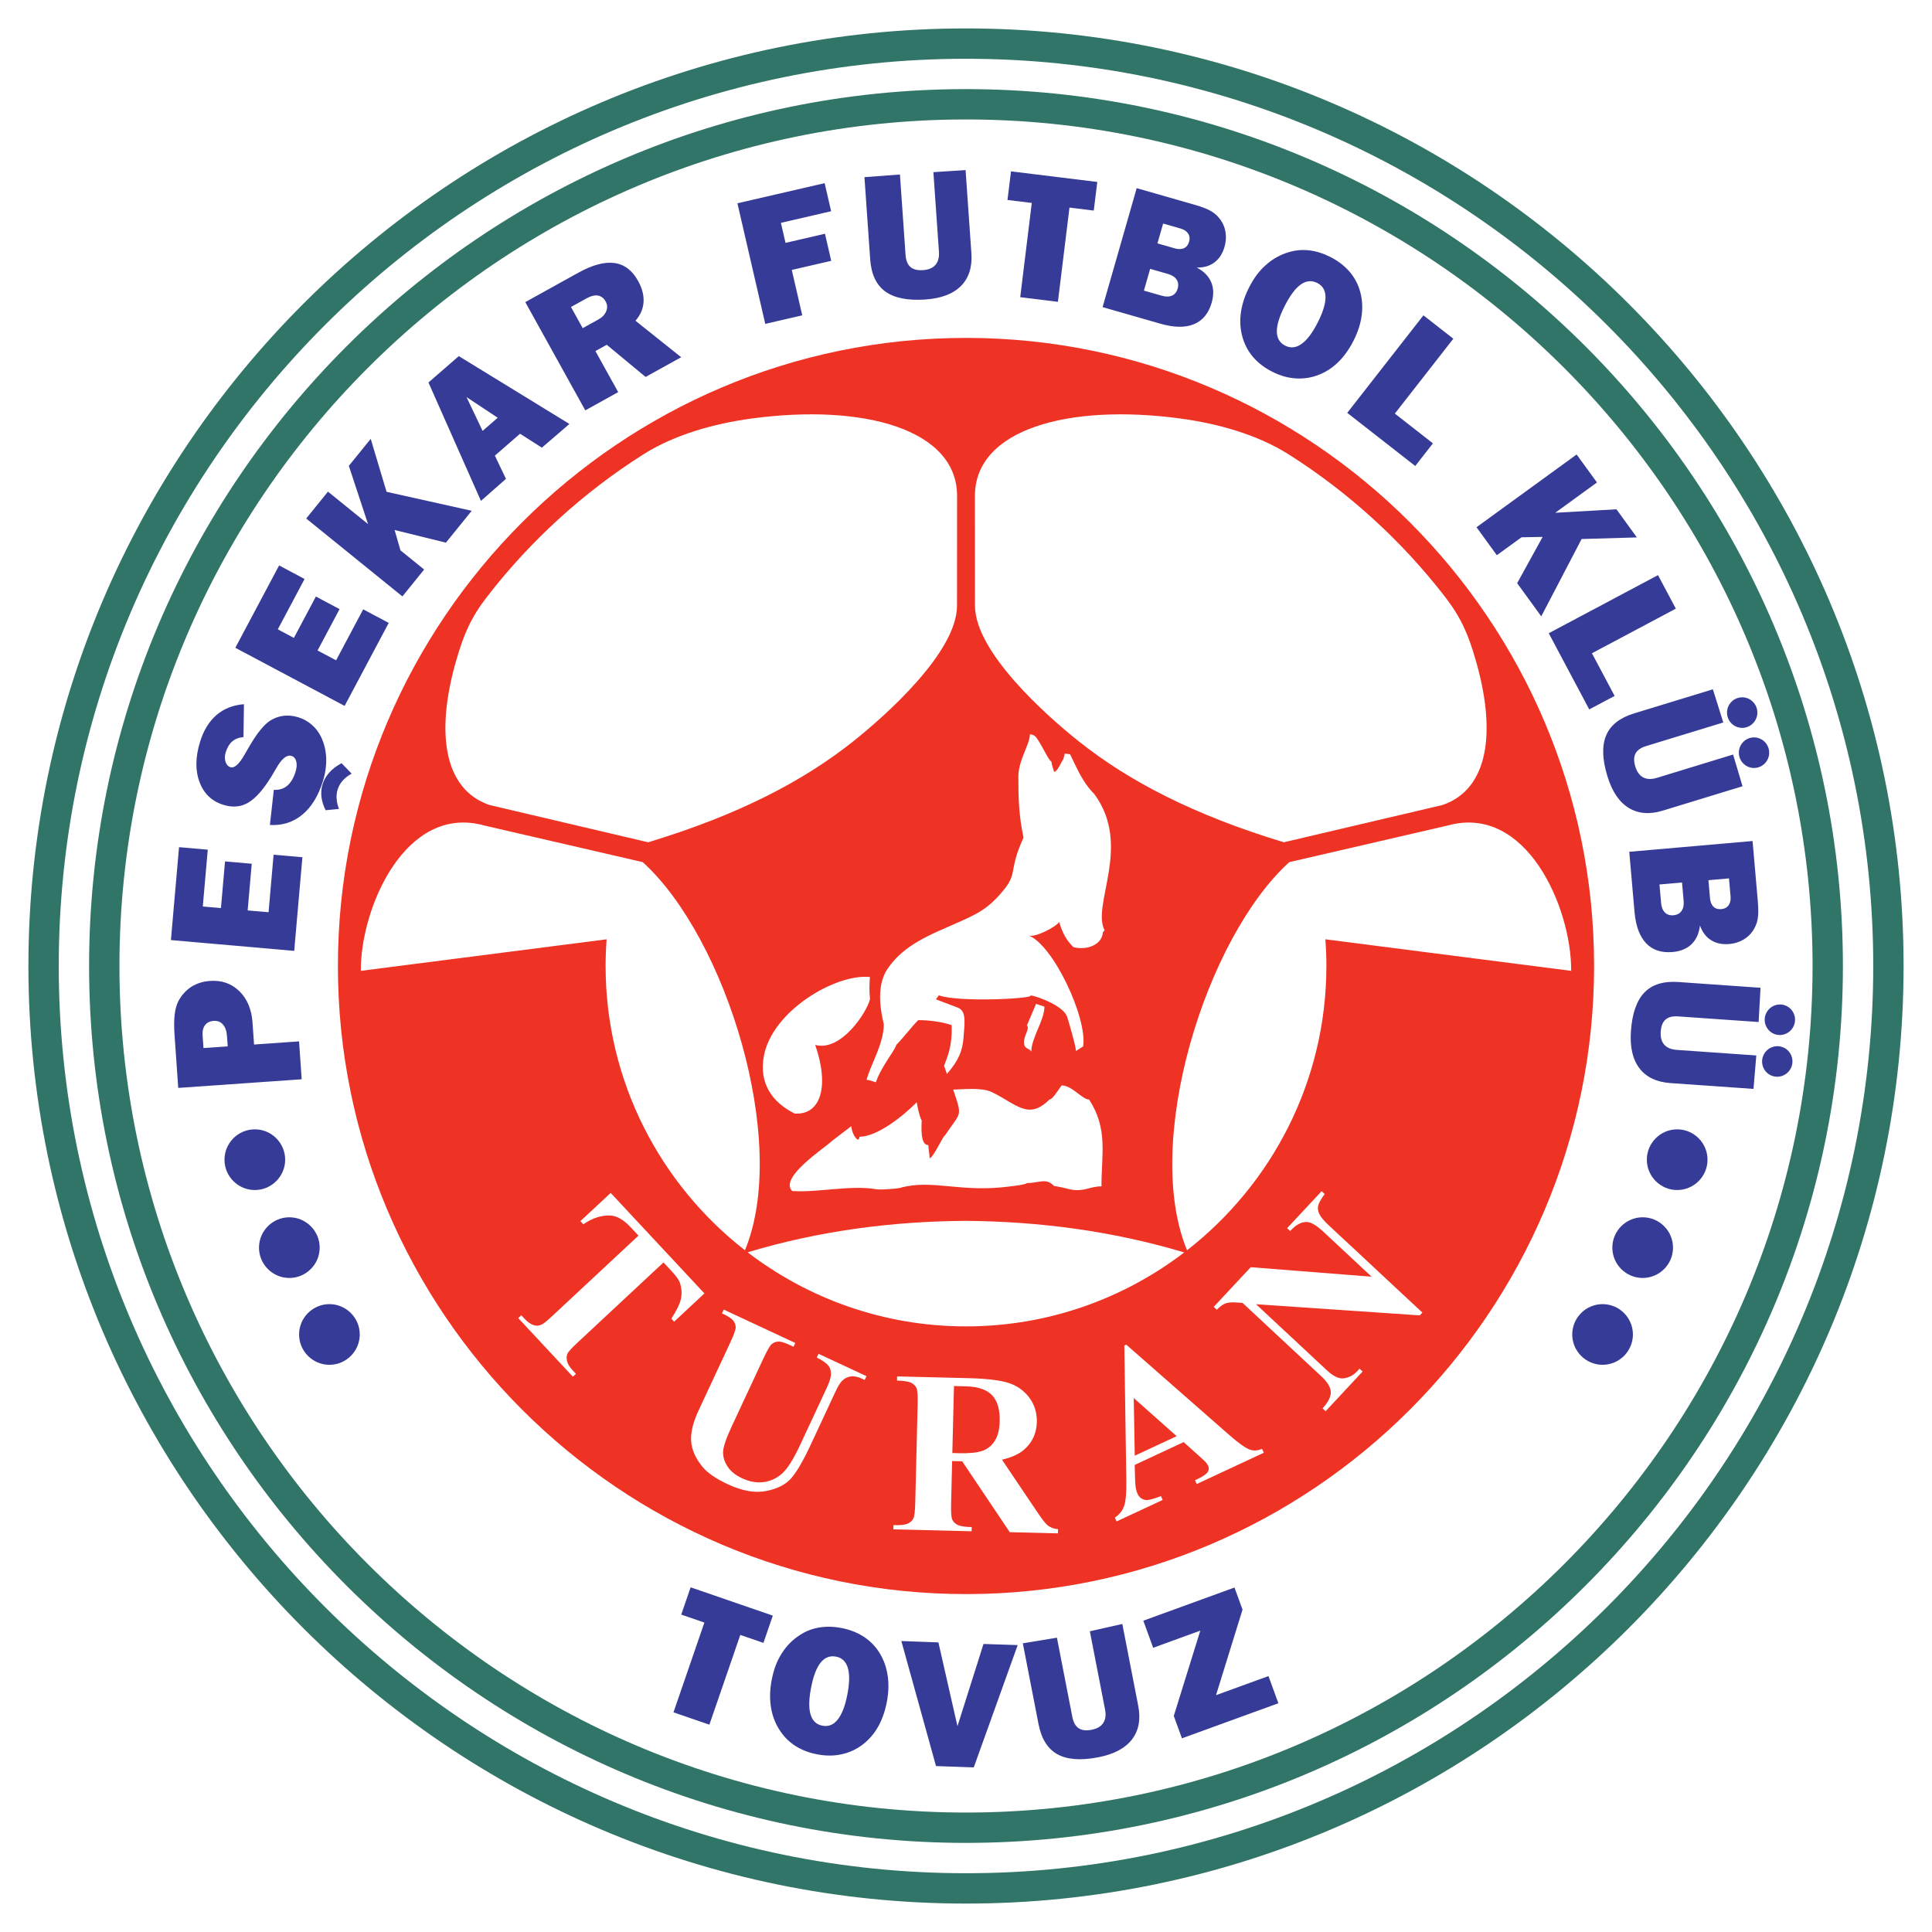 <?xml version="1.0" encoding="utf-8"?>
<!-- Generator: Adobe Illustrator 13.0.0, SVG Export Plug-In . SVG Version: 6.00 Build 14948)  -->
<!DOCTYPE svg PUBLIC "-//W3C//DTD SVG 1.0//EN" "http://www.w3.org/TR/2001/REC-SVG-20010904/DTD/svg10.dtd">
<svg version="1.0" id="Layer_1" xmlns="http://www.w3.org/2000/svg" xmlns:xlink="http://www.w3.org/1999/xlink" x="0px" y="0px"
	 width="192.756px" height="192.756px" viewBox="0 0 192.756 192.756" enable-background="new 0 0 192.756 192.756"
	 xml:space="preserve">
<g>
	<polygon fill-rule="evenodd" clip-rule="evenodd" fill="#FFFFFF" points="0,0 192.756,0 192.756,192.756 0,192.756 0,0 	"/>
	<path fill-rule="evenodd" clip-rule="evenodd" fill="#317468" d="M96.378,2.836c51.522,0,93.543,42.021,93.543,93.542
		S147.9,189.92,96.378,189.92c-51.522,0-93.543-42.021-93.543-93.542S44.856,2.836,96.378,2.836L96.378,2.836z"/>
	<path fill-rule="evenodd" clip-rule="evenodd" fill="#FFFFFF" d="M96.378,5.863c49.854,0,90.516,40.662,90.516,90.515
		c0,49.854-40.661,90.515-90.516,90.515S5.862,146.232,5.862,96.378C5.862,46.525,46.523,5.863,96.378,5.863L96.378,5.863z"/>
	<path fill-rule="evenodd" clip-rule="evenodd" fill="#317468" d="M96.378,8.891c48.188,0,87.489,39.301,87.489,87.487
		c0,48.187-39.302,87.487-87.489,87.487c-48.187,0-87.489-39.301-87.489-87.487C8.889,48.192,48.191,8.891,96.378,8.891
		L96.378,8.891z"/>
	<path fill-rule="evenodd" clip-rule="evenodd" fill="#FFFFFF" d="M96.378,11.918c46.52,0,84.462,37.942,84.462,84.46
		c0,46.519-37.942,84.46-84.462,84.46s-84.461-37.941-84.461-84.46C11.917,49.86,49.858,11.918,96.378,11.918L96.378,11.918z"/>
	<path fill-rule="evenodd" clip-rule="evenodd" fill="#363B97" d="M22.72,104.398l-0.071-1.014
		c-0.034-0.506-0.169-0.893-0.404-1.164c-0.233-0.271-0.541-0.393-0.922-0.365c-0.381,0.025-0.668,0.164-0.863,0.418
		c-0.194,0.25-0.277,0.602-0.245,1.053l0.086,1.24L22.72,104.398L22.72,104.398z M30.1,107.68l-12.317,0.861l-0.367-5.254
		c-0.058-0.809-0.054-1.49,0.008-2.043c0.064-0.553,0.192-1.016,0.387-1.389c0.324-0.594,0.753-1.061,1.287-1.406
		c0.273-0.17,0.561-0.305,0.861-0.4c0.301-0.096,0.633-0.156,0.998-0.182c1.167-0.082,2.144,0.26,2.926,1.025
		c0.783,0.77,1.219,1.812,1.312,3.137l0.153,2.184l4.489-0.314L30.1,107.68L30.1,107.68z M29.353,94.868l-12.301-1.076l0.811-9.27
		l2.866,0.251l-0.496,5.668l1.81,0.158l0.408-4.656l2.665,0.233l-0.407,4.656l2.085,0.182l0.502-5.739l2.874,0.251L29.353,94.868
		L29.353,94.868z M26.928,82.308l0.391-3.506c0.53,0.03,0.977-0.106,1.336-0.408c0.362-0.301,0.64-0.77,0.835-1.408
		c0.119-0.387,0.142-0.727,0.067-1.019c-0.075-0.293-0.233-0.476-0.478-0.551c-0.459-0.14-0.963,0.266-1.509,1.221l-0.473,0.8
		c-0.799,1.307-1.564,2.182-2.301,2.627c-0.736,0.442-1.563,0.524-2.482,0.243c-1.164-0.355-1.963-1.109-2.402-2.26
		c-0.438-1.153-0.426-2.489,0.041-4.014c0.352-1.151,0.898-2.046,1.638-2.688c0.742-0.639,1.658-1.001,2.749-1.086l-0.05,3.283
		c-0.465,0.039-0.84,0.185-1.126,0.437c-0.287,0.252-0.503,0.618-0.651,1.102c-0.101,0.332-0.104,0.64-0.011,0.926
		c0.094,0.287,0.26,0.466,0.498,0.539c0.383,0.117,0.847-0.295,1.389-1.238l0.343-0.593l0.23-0.395
		c0.702-1.184,1.348-1.979,1.939-2.387c0.417-0.277,0.87-0.448,1.354-0.512c0.488-0.065,0.991-0.016,1.511,0.143
		c0.493,0.151,0.939,0.397,1.337,0.74c0.396,0.345,0.709,0.752,0.934,1.228c0.297,0.612,0.467,1.297,0.507,2.053
		c0.016,0.367-0.003,0.743-0.054,1.128c-0.05,0.384-0.14,0.783-0.264,1.191c-0.455,1.485-1.137,2.606-2.051,3.367
		C29.262,82.031,28.18,82.376,26.928,82.308L26.928,82.308z M34.382,70.428L23.479,64.63l4.369-8.216l2.54,1.351l-2.671,5.024
		l1.604,0.853l2.195-4.126l2.362,1.256l-2.194,4.126l1.848,0.983l2.705-5.087l2.547,1.354L34.382,70.428L34.382,70.428z
		 M40.146,59.504l-9.596-7.771l2.171-2.682l3.999,3.238l-1.916-5.81l2.183-2.695l1.58,5.284l8.496,1.894l-2.574,3.178l-5.119-1.26
		l0.584,2.028l2.363,1.914L40.146,59.504L40.146,59.504z M47.983,49.973l-5.235-11.811l3.029-2.632l11.034,6.769l-2.749,2.365
		l-2.175-1.39l-2.513,2.185l1.106,2.318L47.983,49.973L47.983,49.973z M48.149,42.989l1.508-1.311l-3.113-2.06L48.149,42.989
		L48.149,42.989z M58.394,40.942l-5.986-10.8l5.274-2.923c1.418-0.786,2.624-1.111,3.616-0.978c0.992,0.137,1.782,0.732,2.365,1.785
		c0.408,0.735,0.588,1.442,0.544,2.12c-0.047,0.677-0.314,1.295-0.806,1.854l4.561,3.64l-3.55,1.968L60.538,34.4l-1.132,0.627
		l2.271,4.095L58.394,40.942L58.394,40.942z M58.494,29.781l-1.527,0.847l1.171,2.113l1.572-0.872
		c0.375-0.208,0.632-0.48,0.772-0.814c0.137-0.335,0.121-0.657-0.051-0.966c-0.191-0.345-0.449-0.545-0.774-0.599
		C59.332,29.434,58.945,29.53,58.494,29.781L58.494,29.781z M76.35,32.314l-2.778-12.032l8.703-2.009l0.647,2.802l-5.011,1.157
		l0.461,1.999l3.936-0.909l0.624,2.7l-3.936,0.909l1.045,4.53L76.35,32.314L76.35,32.314z M86.246,17.675l3.541-0.265l0.562,8.035
		c0.038,0.547,0.201,0.946,0.485,1.193s0.703,0.352,1.257,0.313c0.562-0.039,0.975-0.215,1.245-0.531
		c0.268-0.314,0.381-0.753,0.342-1.312l-0.554-7.931l3.212-0.208l0.579,8.286c0.097,1.383-0.247,2.471-1.029,3.266
		c-0.786,0.795-1.968,1.248-3.551,1.359c-1.769,0.124-3.105-0.143-4.007-0.795c-0.902-0.655-1.405-1.724-1.509-3.21L86.246,17.675
		L86.246,17.675z M106.702,20.71l-1.154,9.401l-3.76-0.462l1.153-9.401l-2.424-0.297l0.351-2.855l8.608,1.058l-0.351,2.854
		L106.702,20.71L106.702,20.71z M110.005,30.641l3.403-11.869l5.763,1.652c0.764,0.219,1.331,0.441,1.703,0.668
		c0.372,0.228,0.683,0.524,0.934,0.893c0.25,0.365,0.407,0.778,0.472,1.237c0.065,0.458,0.029,0.922-0.105,1.391
		c-0.195,0.685-0.53,1.207-1.003,1.564c-0.474,0.359-1.064,0.53-1.771,0.515c0.702,0.37,1.179,0.854,1.436,1.451
		c0.257,0.599,0.273,1.282,0.054,2.049c-0.309,1.075-0.896,1.791-1.765,2.15c-0.867,0.36-1.98,0.346-3.341-0.043L110.005,30.641
		L110.005,30.641z M114.129,28.994l1.779,0.51c0.401,0.115,0.741,0.111,1.021-0.01c0.277-0.122,0.467-0.354,0.565-0.701
		c0.1-0.344,0.063-0.646-0.106-0.901c-0.172-0.258-0.456-0.443-0.858-0.559l-1.779-0.51L114.129,28.994L114.129,28.994z
		 M115.479,24.283l1.729,0.496c0.355,0.102,0.659,0.097,0.911-0.014c0.253-0.113,0.425-0.327,0.516-0.644
		c0.09-0.312,0.057-0.586-0.096-0.819c-0.153-0.234-0.408-0.402-0.763-0.504l-1.729-0.496L115.479,24.283L115.479,24.283z
		 M128.217,34.482c0.543,0.277,1.088,0.223,1.635-0.165c0.549-0.387,1.087-1.099,1.615-2.135c0.525-1.033,0.785-1.879,0.779-2.544
		c-0.007-0.663-0.276-1.129-0.808-1.399c-0.557-0.285-1.106-0.24-1.645,0.135c-0.539,0.377-1.075,1.087-1.609,2.136
		c-0.53,1.041-0.796,1.894-0.793,2.56C127.396,33.732,127.67,34.204,128.217,34.482L128.217,34.482z M126.914,37.077
		c-0.701-0.357-1.292-0.795-1.771-1.316c-0.48-0.521-0.838-1.118-1.072-1.79c-0.29-0.812-0.387-1.665-0.294-2.564
		c0.094-0.898,0.372-1.803,0.838-2.716c0.245-0.482,0.502-0.903,0.771-1.265c0.271-0.364,0.582-0.699,0.934-1.007
		c0.656-0.589,1.409-1.007,2.26-1.258c0.67-0.205,1.354-0.265,2.054-0.181c0.698,0.083,1.4,0.304,2.108,0.664
		c0.697,0.355,1.285,0.793,1.767,1.31c0.48,0.517,0.84,1.109,1.078,1.778c0.284,0.796,0.38,1.642,0.291,2.537
		c-0.089,0.898-0.371,1.809-0.841,2.732c-0.476,0.934-1.04,1.697-1.693,2.29c-0.653,0.594-1.399,1.015-2.235,1.265
		c-0.67,0.193-1.356,0.252-2.064,0.177C128.336,37.659,127.626,37.439,126.914,37.077L126.914,37.077z M134.414,41.191l7.602-9.73
		L145,33.793l-5.836,7.471l3.8,2.969l-1.765,2.259L134.414,41.191L134.414,41.191z M147.312,52.602l9.989-7.258l2.028,2.792
		l-4.162,3.024l6.108-0.347l2.038,2.806l-5.514,0.159l-4.027,7.716l-2.404-3.31l2.542-4.618l-2.109,0.04l-2.461,1.788
		L147.312,52.602L147.312,52.602z M154.518,63.178l10.902-5.797l1.778,3.345l-8.37,4.451l2.264,4.257l-2.531,1.346L154.518,63.178
		L154.518,63.178z M170.895,68.772l1.038,3.31l-7.703,2.354c-0.524,0.161-0.876,0.409-1.053,0.741
		c-0.176,0.332-0.186,0.764-0.023,1.296c0.165,0.539,0.431,0.903,0.798,1.094s0.82,0.203,1.357,0.039l7.602-2.325l0.941,3.164
		l-7.943,2.429c-1.325,0.405-2.462,0.315-3.413-0.268c-0.951-0.586-1.659-1.638-2.123-3.155c-0.519-1.695-0.56-3.057-0.127-4.083
		c0.436-1.026,1.363-1.757,2.788-2.192L170.895,68.772L170.895,68.772z M162.552,84.984l12.301-1.076l0.522,5.972
		c0.068,0.791,0.064,1.401-0.015,1.83c-0.078,0.429-0.245,0.826-0.498,1.191c-0.252,0.364-0.581,0.659-0.986,0.883
		c-0.404,0.226-0.851,0.358-1.335,0.4c-0.71,0.062-1.317-0.063-1.82-0.377c-0.504-0.313-0.876-0.803-1.115-1.467
		c-0.094,0.787-0.374,1.405-0.84,1.86c-0.467,0.453-1.099,0.714-1.894,0.784c-1.115,0.097-1.994-0.195-2.641-0.877
		c-0.646-0.681-1.033-1.726-1.155-3.134L162.552,84.984L162.552,84.984z M165.567,88.244l0.161,1.843
		c0.036,0.417,0.163,0.732,0.376,0.95c0.213,0.216,0.498,0.31,0.857,0.278c0.356-0.031,0.626-0.173,0.802-0.423
		c0.18-0.252,0.251-0.584,0.215-1.001l-0.162-1.844L165.567,88.244L165.567,88.244z M170.449,87.817l0.157,1.792
		c0.032,0.368,0.146,0.65,0.339,0.846c0.196,0.195,0.459,0.279,0.786,0.25c0.323-0.028,0.566-0.156,0.73-0.383
		c0.163-0.227,0.229-0.525,0.196-0.892l-0.157-1.793L170.449,87.817L170.449,87.817z M175.649,98.551l-0.19,3.416l-8.035-0.561
		c-0.547-0.039-0.965,0.066-1.248,0.312c-0.284,0.246-0.447,0.646-0.485,1.201c-0.04,0.562,0.077,0.998,0.353,1.309
		c0.274,0.309,0.693,0.482,1.252,0.521l7.931,0.555l-0.281,3.336l-8.286-0.58c-1.382-0.098-2.412-0.588-3.09-1.473
		c-0.679-0.889-0.962-2.123-0.852-3.707c0.124-1.768,0.572-3.055,1.345-3.857c0.774-0.801,1.902-1.15,3.39-1.047L175.649,98.551
		L175.649,98.551z M73.86,163.115l-3.084,8.957l-3.582-1.234l3.083-8.955l-2.309-0.795l0.936-2.721l8.201,2.824l-0.937,2.719
		L73.86,163.115L73.86,163.115z M82.051,172.174c0.598,0.117,1.106-0.086,1.526-0.609c0.421-0.523,0.741-1.355,0.963-2.498
		c0.221-1.137,0.237-2.023,0.048-2.66c-0.189-0.635-0.576-1.01-1.162-1.123c-0.613-0.119-1.129,0.074-1.543,0.584
		c-0.415,0.512-0.735,1.342-0.959,2.496c-0.223,1.146-0.243,2.041-0.057,2.68C81.055,171.68,81.449,172.057,82.051,172.174
		L82.051,172.174z M81.515,175.027c-0.773-0.15-1.461-0.408-2.065-0.777c-0.606-0.369-1.114-0.844-1.524-1.426
		c-0.502-0.701-0.831-1.494-0.989-2.383c-0.157-0.891-0.139-1.836,0.056-2.842c0.104-0.531,0.234-1.006,0.394-1.428
		c0.159-0.426,0.366-0.834,0.619-1.227c0.47-0.748,1.077-1.357,1.825-1.832c0.589-0.383,1.23-0.629,1.925-0.74
		c0.694-0.111,1.43-0.094,2.209,0.057c0.769,0.15,1.455,0.408,2.06,0.773c0.604,0.363,1.113,0.834,1.527,1.41
		c0.492,0.688,0.817,1.473,0.978,2.359c0.163,0.889,0.144,1.842-0.055,2.859c-0.2,1.027-0.531,1.916-0.997,2.666
		c-0.464,0.752-1.064,1.361-1.799,1.834c-0.591,0.369-1.235,0.617-1.937,0.738C83.041,175.195,82.299,175.18,81.515,175.027
		L81.515,175.027z M93.386,176.201l-3.459-12.475l3.699,0.137l1.9,8.361l2.598-8.205l3.411,0.111l-4.382,12.203L93.386,176.201
		L93.386,176.201z M102.047,163.955l3.403-0.562l1.537,7.906c0.105,0.539,0.314,0.914,0.627,1.125
		c0.311,0.209,0.74,0.264,1.286,0.158c0.552-0.107,0.942-0.332,1.171-0.68c0.228-0.344,0.287-0.793,0.18-1.344l-1.517-7.805
		l3.24-0.729l1.585,8.152c0.265,1.361,0.057,2.482-0.623,3.367c-0.683,0.885-1.802,1.479-3.359,1.781
		c-1.74,0.34-3.099,0.238-4.074-0.299c-0.975-0.541-1.604-1.541-1.888-3.004L102.047,163.955L102.047,163.955z M117.923,173.434
		l-0.814-2.236l2.646-8.51l-4.703,1.713l-0.983-2.703l9.096-3.311l0.803,2.205l-2.645,8.535l5.234-1.904l0.986,2.711
		L117.923,173.434L117.923,173.434z M167.332,112.674c1.668,0,3.027,1.361,3.027,3.029c0,1.666-1.359,3.027-3.027,3.027
		c-1.667,0-3.027-1.361-3.027-3.027C164.305,114.035,165.665,112.674,167.332,112.674L167.332,112.674z M163.891,121.449
		c1.667,0,3.026,1.361,3.026,3.027c0,1.668-1.359,3.027-3.026,3.027c-1.668,0-3.028-1.359-3.028-3.027
		C160.862,122.811,162.223,121.449,163.891,121.449L163.891,121.449z M159.89,130.113c1.667,0,3.027,1.361,3.027,3.027
		c0,1.668-1.36,3.027-3.027,3.027s-3.027-1.359-3.027-3.027C156.862,131.475,158.223,130.113,159.89,130.113L159.89,130.113z
		 M32.866,130.113c-1.667,0-3.027,1.361-3.027,3.027c0,1.668,1.36,3.027,3.027,3.027s3.027-1.359,3.027-3.027
		C35.894,131.475,34.533,130.113,32.866,130.113L32.866,130.113z M28.866,121.449c-1.667,0-3.026,1.361-3.026,3.027
		c0,1.668,1.359,3.027,3.026,3.027c1.668,0,3.028-1.359,3.028-3.027C31.894,122.811,30.534,121.449,28.866,121.449L28.866,121.449z
		 M25.424,112.674c-1.667,0-3.027,1.361-3.027,3.029c0,1.666,1.359,3.027,3.027,3.027c1.667,0,3.027-1.361,3.027-3.027
		C28.451,114.035,27.091,112.674,25.424,112.674L25.424,112.674z M32.489,80.837c-0.898-1.755-0.439-3.619,1.589-4.692l1.006,1.042
		c-1.5,0.824-1.785,2.158-1.265,3.519L32.489,80.837L32.489,80.837z M173.818,69.571c0.834,0,1.515,0.685,1.515,1.525
		s-0.681,1.525-1.515,1.525c-0.833,0-1.514-0.685-1.514-1.525S172.985,69.571,173.818,69.571L173.818,69.571z M174.999,73.571
		c0.833,0,1.513,0.685,1.513,1.525c0,0.84-0.68,1.525-1.513,1.525c-0.834,0-1.514-0.685-1.514-1.525
		C173.485,74.256,174.165,73.571,174.999,73.571L174.999,73.571z M178.1,100.307c0.783,0.285,1.188,1.162,0.9,1.951
		s-1.16,1.201-1.943,0.916c-0.784-0.285-1.188-1.162-0.901-1.951C176.443,100.434,177.316,100.021,178.1,100.307L178.1,100.307z
		 M177.84,104.469c0.784,0.285,1.188,1.162,0.9,1.953c-0.287,0.787-1.161,1.199-1.944,0.914s-1.188-1.162-0.899-1.951
		C176.184,104.596,177.057,104.184,177.84,104.469L177.84,104.469z"/>
	<path fill-rule="evenodd" clip-rule="evenodd" fill="#EE3224" d="M96.378,33.713c34.515,0,62.665,28.15,62.665,62.665
		c0,34.515-28.15,62.665-62.665,62.665s-62.665-28.15-62.665-62.665C33.713,61.864,61.863,33.713,96.378,33.713L96.378,33.713z"/>
	<path fill-rule="evenodd" clip-rule="evenodd" fill="#FFFFFF" d="M74.588,124.943c6.053,4.633,13.609,7.391,21.79,7.391
		c8.172,0,15.721-2.754,21.771-7.377c-7.216-2.162-14.511-3.092-21.771-3.152C89.112,121.846,81.81,122.775,74.588,124.943
		L74.588,124.943z M36,96.861l24.522-3.146c-0.065,0.88-0.1,1.768-0.1,2.663c0,11.505,5.452,21.774,13.902,28.364
		c4.47-10.787-1.877-31.181-10.197-38.726l-15.796-3.652C40.456,80.165,35.955,90.597,36,96.861L36,96.861z M74.953,41.761
		c11.255-1.527,20.54,1.09,20.536,7.719l-0.008,10.957c-0.003,4.63-7.133,10.97-10.377,13.546
		c-5.001,3.972-11.446,7.326-20.433,10.052l-15.843-3.722c-4.635-1.593-5.339-7.363-3.327-14.364
		c0.757-2.636,1.458-4.301,3.113-6.439c4.313-5.572,9.578-10.374,15.545-14.159C67.317,43.348,71.266,42.261,74.953,41.761
		L74.953,41.761z M156.756,96.861l-24.522-3.146c0.065,0.88,0.1,1.768,0.1,2.663c0,11.505-5.452,21.774-13.902,28.364
		c-4.47-10.787,1.878-31.181,10.197-38.726l15.796-3.652C152.3,80.165,156.802,90.597,156.756,96.861L156.756,96.861z
		 M117.803,41.761c-11.256-1.527-20.54,1.09-20.536,7.719l0.008,10.957c0.003,4.63,7.133,10.97,10.377,13.546
		c5.001,3.972,11.446,7.326,20.434,10.052l15.843-3.722c4.636-1.593,5.34-7.363,3.327-14.364c-0.757-2.636-1.458-4.301-3.113-6.439
		c-4.313-5.572-9.577-10.374-15.545-14.159C125.438,43.348,121.49,42.261,117.803,41.761L117.803,41.761z"/>
	<path fill-rule="evenodd" clip-rule="evenodd" fill="#ED1C24" d="M159.039,96.104c0-0.006,0-0.012,0-0.017
		C159.039,96.092,159.039,96.098,159.039,96.104L159.039,96.104z"/>
	<path fill-rule="evenodd" clip-rule="evenodd" fill="#FFFFFF" d="M70.28,129.045l-3.022,2.818l-0.277-0.299
		c0.535-0.824,0.854-1.488,0.958-1.984c0.105-0.5,0.074-1.02-0.093-1.561c-0.095-0.303-0.386-0.711-0.874-1.234l-0.775-0.83
		l-8.611,8.029c-0.571,0.533-0.898,0.896-0.982,1.094c-0.083,0.195-0.095,0.436-0.027,0.719c0.063,0.285,0.245,0.584,0.542,0.902
		l0.345,0.371l-0.306,0.285l-5.452-5.848l0.306-0.283l0.346,0.371c0.303,0.322,0.602,0.529,0.902,0.619
		c0.21,0.074,0.446,0.062,0.708-0.029c0.19-0.062,0.563-0.355,1.121-0.877l8.611-8.029l-0.75-0.807
		c-0.702-0.752-1.369-1.15-2.005-1.193c-0.889-0.062-1.806,0.225-2.747,0.869l-0.292-0.314l3.022-2.816L70.28,129.045L70.28,129.045
		z M72.207,130.658l7.14,3.33l-0.177,0.379l-0.357-0.168c-0.538-0.25-0.932-0.367-1.186-0.35c-0.251,0.02-0.466,0.107-0.645,0.266
		c-0.175,0.158-0.449,0.631-0.817,1.42l-3.159,6.773c-0.577,1.238-0.865,2.102-0.864,2.59c-0.002,0.488,0.15,0.965,0.455,1.43
		c0.305,0.465,0.783,0.852,1.436,1.156c0.75,0.35,1.466,0.477,2.15,0.385c0.685-0.09,1.295-0.369,1.832-0.84
		c0.538-0.471,1.149-1.439,1.834-2.908l2.631-5.643c0.289-0.619,0.432-1.09,0.425-1.416c-0.005-0.324-0.084-0.584-0.231-0.779
		c-0.234-0.297-0.631-0.576-1.188-0.836l0.177-0.379l4.785,2.23l-0.177,0.379l-0.287-0.135c-0.386-0.18-0.748-0.252-1.077-0.219
		c-0.332,0.037-0.626,0.186-0.891,0.443c-0.189,0.176-0.414,0.549-0.677,1.111l-2.45,5.256c-0.758,1.623-1.413,2.75-1.966,3.369
		c-0.55,0.621-1.379,1.041-2.49,1.258c-1.113,0.219-2.386-0.006-3.822-0.676c-1.196-0.559-2.046-1.146-2.549-1.773
		c-0.691-0.85-1.057-1.701-1.109-2.553c-0.05-0.854,0.194-1.852,0.729-3.002l3.159-6.775c0.371-0.793,0.557-1.311,0.559-1.545
		s-0.077-0.461-0.243-0.678c-0.164-0.217-0.54-0.459-1.126-0.723L72.207,130.658L72.207,130.658z M95.178,138.285l-0.164,6.686
		l0.643,0.016c1.043,0.025,1.823-0.053,2.346-0.23c0.524-0.178,0.938-0.514,1.248-1.004c0.309-0.494,0.471-1.139,0.49-1.943
		c0.028-1.162-0.22-2.029-0.752-2.598c-0.53-0.566-1.399-0.867-2.607-0.896L95.178,138.285L95.178,138.285z M94.995,145.77
		l-0.104,4.275c-0.02,0.826,0.02,1.346,0.115,1.562c0.096,0.217,0.27,0.393,0.52,0.525c0.253,0.135,0.727,0.209,1.424,0.225
		l-0.01,0.418l-7.809-0.191l0.01-0.418c0.706,0.018,1.185-0.035,1.439-0.16c0.255-0.125,0.436-0.293,0.542-0.5
		s0.171-0.723,0.191-1.549l0.242-9.902c0.02-0.826-0.02-1.346-0.114-1.561c-0.096-0.217-0.271-0.395-0.521-0.527
		c-0.253-0.133-0.727-0.207-1.427-0.225l0.01-0.418l7.089,0.174c1.847,0.045,3.195,0.207,4.044,0.482
		c0.849,0.275,1.534,0.764,2.057,1.463c0.523,0.699,0.773,1.512,0.751,2.434c-0.028,1.127-0.452,2.049-1.281,2.762
		c-0.527,0.453-1.261,0.783-2.197,0.992l3.54,5.254c0.461,0.684,0.791,1.109,0.995,1.277c0.296,0.242,0.654,0.375,1.06,0.406
		l-0.01,0.416l-4.806-0.117l-4.748-7.074L94.995,145.77L94.995,145.77z M124.787,126.428l12.058,0.949l-4.799-4.475
		c-0.67-0.627-1.212-0.953-1.626-0.982c-0.564-0.033-1.13,0.266-1.695,0.898l-0.306-0.285l3.438-3.689l0.306,0.285
		c-0.381,0.527-0.6,0.92-0.652,1.17c-0.055,0.252-0.017,0.523,0.116,0.816c0.133,0.295,0.462,0.684,0.989,1.176l9.295,8.666
		l-0.262,0.279l-16.334-1.115l7.095,6.617c0.644,0.598,1.214,0.857,1.712,0.771c0.498-0.084,0.925-0.316,1.276-0.693l0.246-0.264
		l0.305,0.285l-3.691,3.959l-0.306-0.283c0.568-0.621,0.842-1.166,0.821-1.639c-0.022-0.471-0.33-0.984-0.922-1.537l-7.879-7.346
		l-0.521-0.037c-0.516-0.039-0.906-0.014-1.168,0.08c-0.262,0.096-0.556,0.305-0.885,0.637l-0.306-0.285L124.787,126.428
		L124.787,126.428z M118.094,143.879l-4.886,2.279l0.046,1.619c0.019,0.537,0.097,0.953,0.232,1.246
		c0.182,0.387,0.471,0.598,0.87,0.637c0.233,0.021,0.724-0.105,1.469-0.391l0.177,0.379l-4.599,2.146l-0.177-0.379
		c0.462-0.305,0.773-0.703,0.935-1.188c0.164-0.486,0.234-1.365,0.21-2.639l-0.197-13.344l0.193-0.09l10.277,9.016
		c0.979,0.854,1.685,1.35,2.122,1.482c0.328,0.105,0.711,0.074,1.15-0.09l0.177,0.379l-6.694,3.121l-0.176-0.379l0.273-0.127
		c0.538-0.25,0.883-0.5,1.03-0.75c0.098-0.18,0.101-0.371,0.006-0.576c-0.058-0.121-0.137-0.238-0.237-0.352
		c-0.043-0.051-0.265-0.26-0.665-0.619L118.094,143.879L118.094,143.879z M117.395,143.287l-4.282-3.805l0.101,5.754
		L117.395,143.287L117.395,143.287z"/>
	<path fill-rule="evenodd" clip-rule="evenodd" fill="#FFFFFF" d="M83,113.836l1.926-1.473c0.132,1.051,0.816,1.738,0.816,1.051
		c1.723,0,4.243-1.949,5.724-3.441c0,0.172,0.317,1.623,0.489,1.797c0,0.516-0.192,2.479,0.668,2.479
		c0,0.344,0.125,0.963,0.125,1.307c0.344,0,1.366-2.285,1.539-2.285c1.617-2.426,1.746-1.744,0.813-4.566
		c0.861,0,2.8-0.248,3.844,0.248c1.393,0.658,2.463,1.596,3.561,1.74c0.66,0.088,1.355-0.15,2.195-0.99
		c0.344,0,1.053-1.238,1.226-1.41c1.033,0,2.047,1.41,2.735,1.41c1.894,2.928,1.233,5.389,1.233,8.66
		c-1.206,0-1.721,0.58-3.113,0.303c-0.338-0.068-1.247-0.324-1.591-0.324c-0.875-0.875-1.406-0.311-2.723-0.311
		c-0.171,0.172-1.298,0.285-1.639,0.332c-5.014,0.678-7.762-0.754-11.019,0.15c-0.332,0.092-1.993,0.205-2.332,0.146
		c-2.594-0.459-5.855,0.344-8.438,0.17C77.686,117.477,82.312,114.523,83,113.836L83,113.836z M103.37,100.156l0.834,0.275
		c0,1.377-1.31,3.115-1.31,4.494c-0.13-0.322-0.638-0.248-0.714-0.742c-0.13-0.826,0.602-1.457,0.28-1.887L103.37,100.156
		L103.37,100.156z M102.807,99.303c0.571,0.332-7.236,0.727-9.14-0.002l-0.29,0.404l2.149,0.814
		c0.975,0.338,0.683,1.711,0.607,2.969c-0.081,1.328-0.519,2.373-1.666,3.662l-0.23-0.705c-0.199,0,0.303-0.725,0.565-2.053
		c0.191-0.969,0.146-1.9,0.146-2.117c-1.034-0.346-2.304-0.496-3.337-0.496c-0.689,0.689-1.495,1.779-2.184,2.467
		c-0.161,0.596-1.552,2.236-2.03,3.719c-0.172,0-0.589-0.223-0.935-0.223c0.32-1.363,1.726-3.598,1.715-5.562
		c-0.609-2.506-0.41-4.111,0.203-5.247c1.97-3.238,5.801-4.071,8.935-5.722c1.272-0.67,2.169-1.588,2.908-2.52
		c1.292-1.63,0.417-1.926,1.895-5.118c-0.461-2.173-0.517-3.837-0.517-6.076c0.001-1.671,1.155-3.222,1.155-4.255
		c0.106,0.079,0.387-0.007,0.663,0.378c0.607,0.848,1.241,2.323,1.478,2.352c0,0.172,0.173,0.713,0.271,1.032
		c0.344,0,0.737-1.058,0.91-1.229l0.159-0.584c0.211,0.012,0.328,0.017,0.53,0.067c0.688,1.377,1.205,2.755,2.41,3.961
		c3.813,5.165-0.311,11.057,1.033,13.605l-0.173,0.172c-0.074,1.278-1.616,1.846-2.945,1.501c-0.713-0.713-1.08-1.388-1.418-2.503
		c-0.404,0.543-2.401,1.556-3.041,1.346c2.407,0.9,5.852,8.153,5.439,11.057l-0.746,0.471c0.143-0.088-0.807-3.285-0.855-3.424
		C106.088,100.348,103.518,99.404,102.807,99.303L102.807,99.303z M79.287,111.1c-2.274-1.137-3.584-3.031-3.072-5.762
		c0.837-4.465,7.115-8.203,10.573-7.863c-0.036,0.676-0.083,1.264,0.013,2.207c-0.31,1.307-2.875,5.268-5.467,4.572
		C82.779,108.404,81.87,111.271,79.287,111.1L79.287,111.1z"/>
</g>
</svg>
